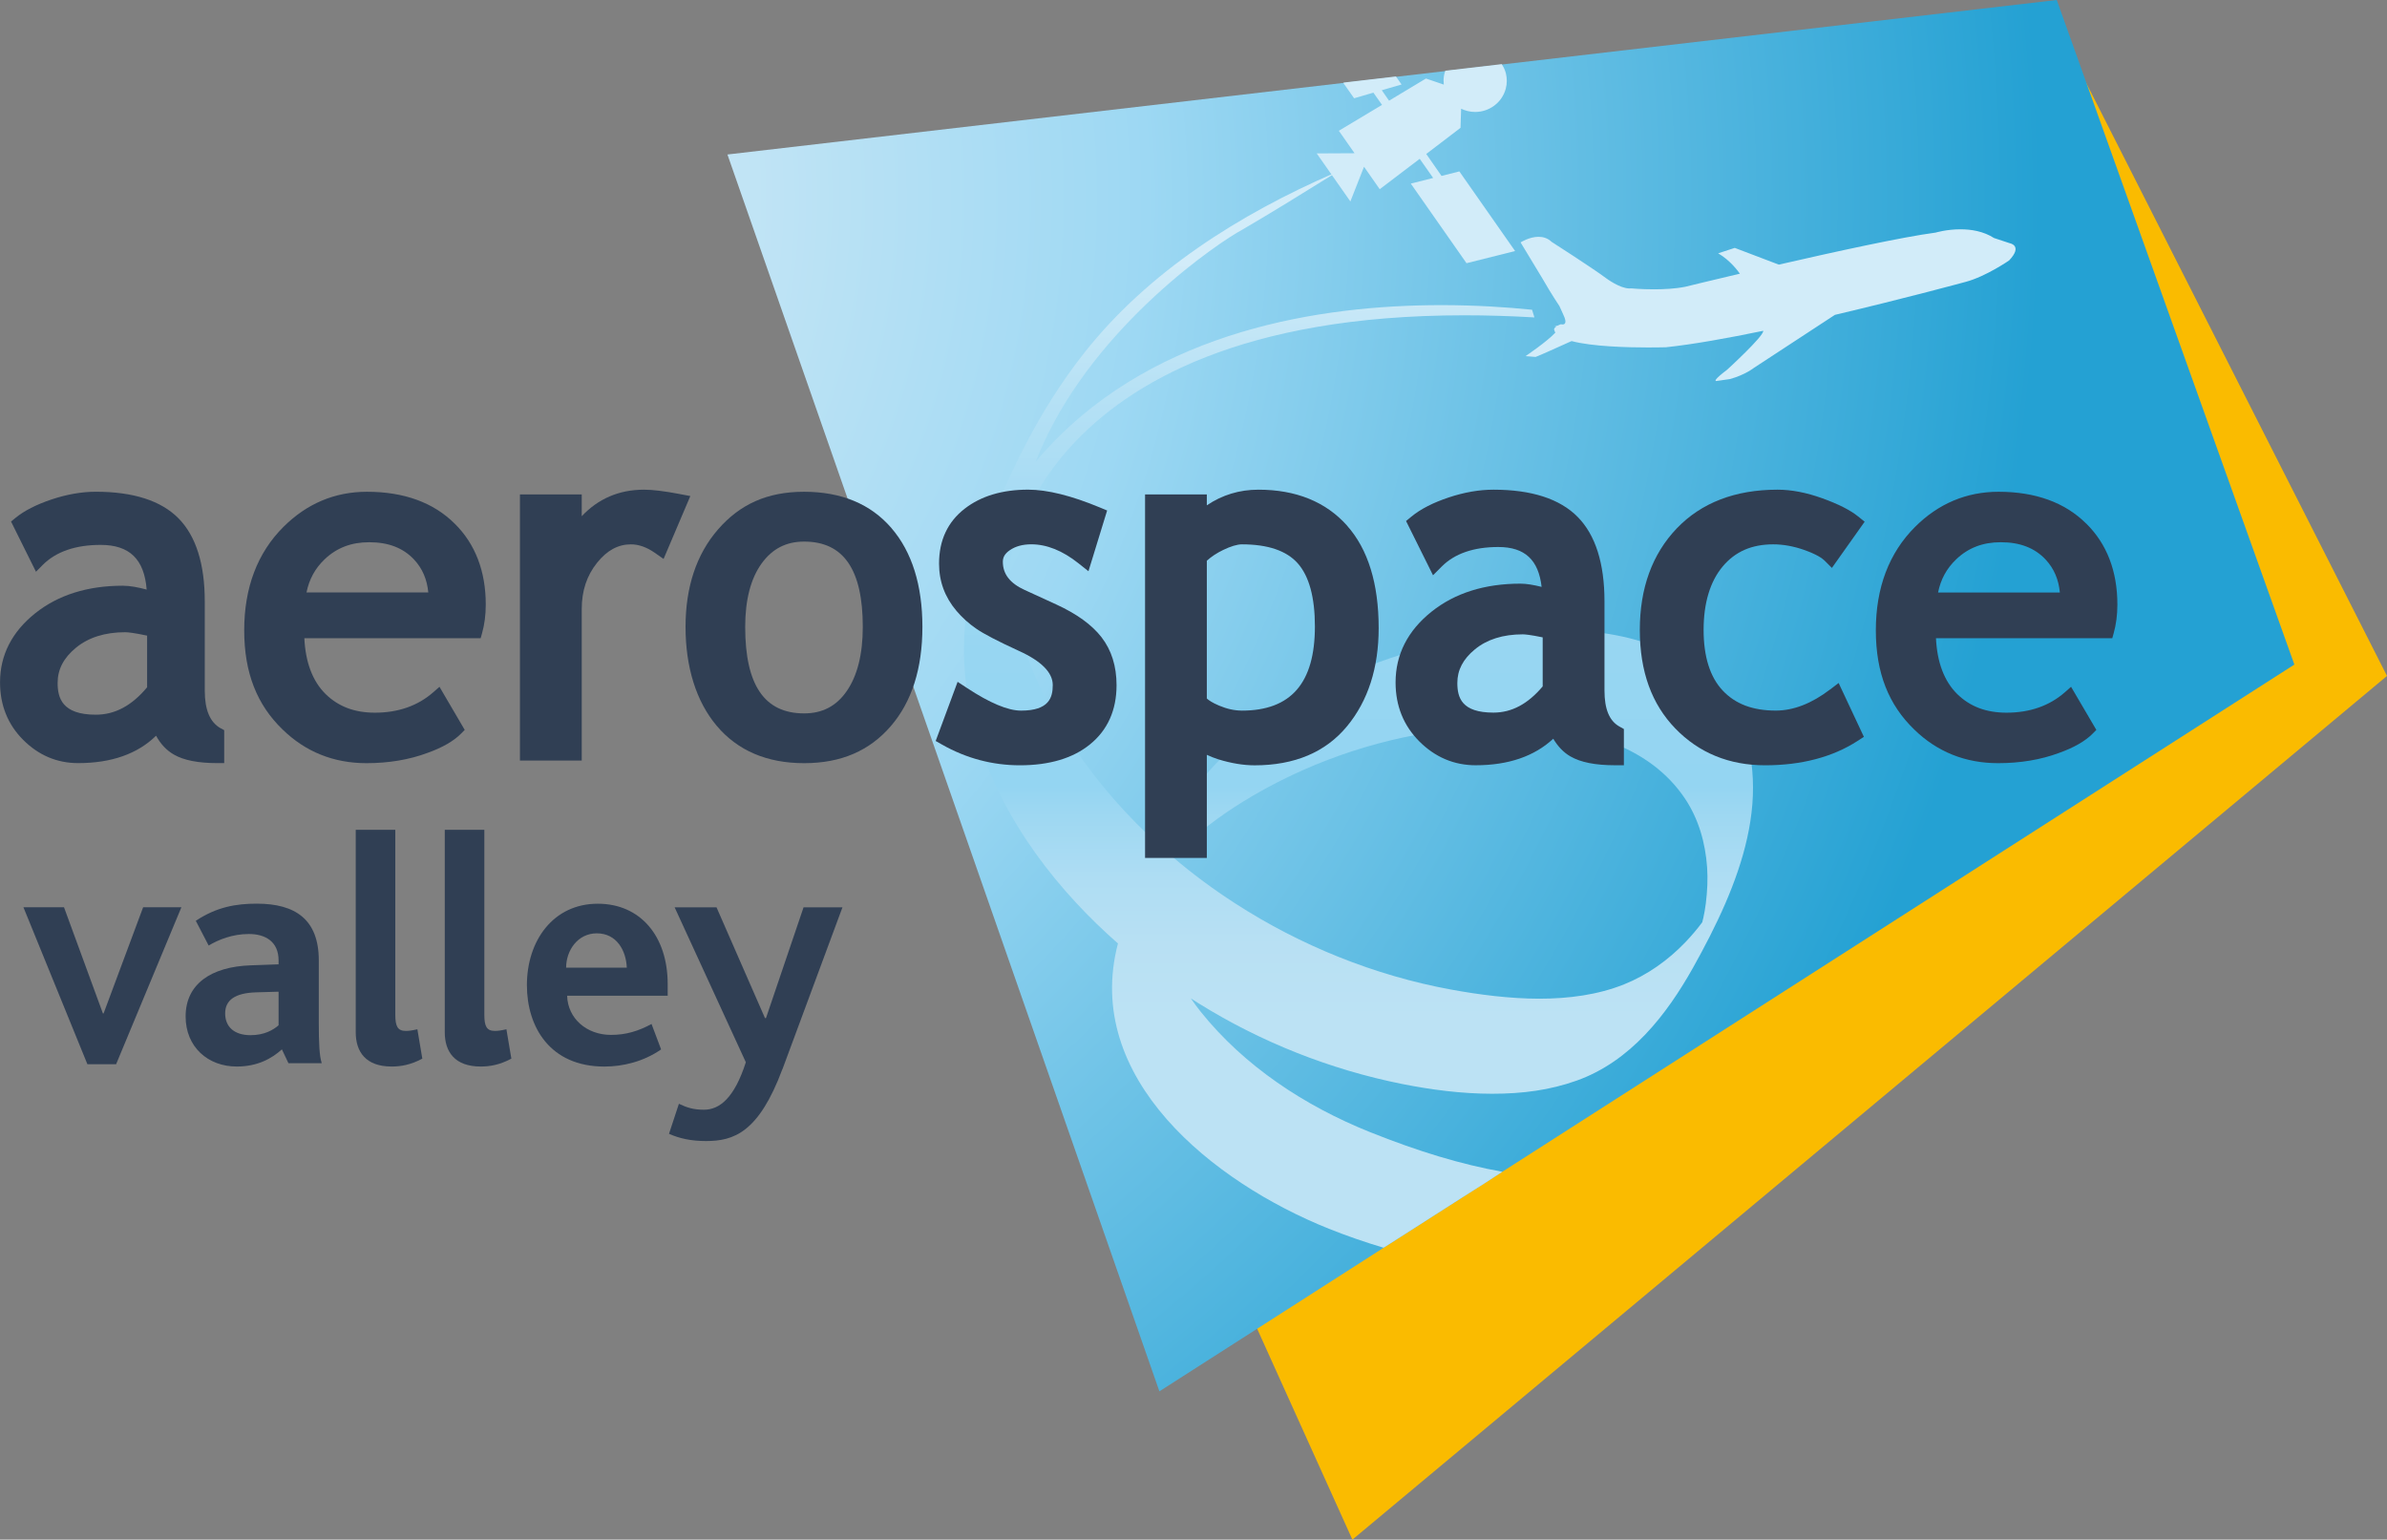 <svg xmlns="http://www.w3.org/2000/svg" xmlns:xlink="http://www.w3.org/1999/xlink" id="Calque_1" viewBox="0 0 743.14 479.36"><rect x="0" y="0" width="743.14" height="479.36" fill="#808080" stroke="none"/><defs><style>.cls-1{fill:url(#linear-gradient);}.cls-2{fill:#fabb00;}.cls-3{fill:#303f54;}.cls-4{fill:#d2ecf9;}.cls-5{fill:url(#radial-gradient);}</style><radialGradient id="radial-gradient" cx="-3876.61" cy="-3277.13" fx="-3876.61" fy="-3277.13" r="1" gradientTransform="translate(2179299.69 -1842168.66) scale(562.15 -562.15)" gradientUnits="userSpaceOnUse"><stop offset="0" stop-color="#edf3f7"></stop><stop offset=".5" stop-color="#9dd8f3"></stop><stop offset="1" stop-color="#24a1d3"></stop></radialGradient><linearGradient id="linear-gradient" x1="-3866.92" y1="-3253.94" x2="-3865.92" y2="-3253.94" gradientTransform="translate(766297.92 910236.76) rotate(90) scale(235.37 -235.37)" gradientUnits="userSpaceOnUse"><stop offset="0" stop-color="#d2ecf9"></stop><stop offset="0" stop-color="#d0ebf8"></stop><stop offset=".17" stop-color="#b6e1f5"></stop><stop offset=".34" stop-color="#a3daf3"></stop><stop offset=".51" stop-color="#97d6f2"></stop><stop offset=".69" stop-color="#94d5f2"></stop><stop offset=".72" stop-color="#9cd7f2"></stop><stop offset=".81" stop-color="#aeddf3"></stop><stop offset=".9" stop-color="#b8e0f3"></stop><stop offset="1" stop-color="#bce2f4"></stop></linearGradient></defs><path class="cls-3" d="m36.14,331.34h-8.93l-19.91-48.86h12.63l12.11,33.05h.21l12.31-33.05h11.91l-20.32,48.86Z"></path><path class="cls-3" d="m89.81,331.03l-2.05-4.31c-3.18,2.87-7.6,5.34-14.06,5.34-8.93,0-15.91-6.06-15.91-15.6,0-10.06,7.9-15.5,20.32-15.91l8.62-.31v-1.23c0-5.85-4.11-8.21-9.24-8.21s-9.45,1.75-12.53,3.59l-4-7.7c6.47-4.31,12.52-5.34,18.99-5.34,12.01,0,19.3,4.93,19.3,17.66v19.19c0,6.98.2,10.57.92,12.83h-10.37Zm-3.08-22.27l-6.98.2c-6.67.21-9.65,2.46-9.65,6.57s2.77,6.77,7.9,6.77c4.31,0,7.08-1.64,8.73-3.08v-10.47Z"></path><path class="cls-3" d="m121.94,332.06c-8.11,0-11.19-4.62-11.19-10.67v-63.03h12.32v57.58c0,3.59.72,5.03,3.28,5.03.82,0,1.85-.1,3.59-.51l1.54,9.14c-3.59,1.95-6.77,2.46-9.55,2.46Z"></path><path class="cls-3" d="m149.66,332.06c-8.11,0-11.19-4.62-11.19-10.67v-63.03h12.32v57.58c0,3.59.72,5.03,3.28,5.03.82,0,1.85-.1,3.59-.51l1.54,9.14c-3.59,1.95-6.77,2.46-9.55,2.46Z"></path><path class="cls-3" d="m176.56,309.99c.2,7.19,6.16,12.22,13.65,12.22,4.62,0,8.42-1.13,12.63-3.39l2.98,7.91c-5.44,3.8-11.91,5.34-17.66,5.34-16.93,0-24.12-12.32-24.12-25.35,0-13.86,8.21-25.35,22.07-25.35,13.14,0,21.76,9.96,21.76,25.05v3.59h-31.31Zm9.24-19.4c-5.95,0-9.55,5.34-9.55,10.68h18.89c-.21-5.23-3.08-10.68-9.34-10.68Z"></path><path class="cls-3" d="m243.58,332.88c-7.39,19.81-15.19,22.38-23.81,22.38-4.62,0-8.31-.82-11.49-2.26l3.08-9.34c2.57,1.23,4.62,1.85,7.8,1.85,4.83,0,9.45-3.59,13.04-14.78l-22.17-48.24h13.04l15.09,34.49h.31l11.7-34.49h12.11l-18.68,50.4Z"></path><polyline class="cls-2" points="254 109.52 421.04 479.36 743.14 210.45 643.75 14.49 256.38 108.33"></polyline><polygon class="cls-5" points="226.47 48.1 360.95 433.19 714.3 206.91 640.33 0 226.47 48.1"></polygon><path class="cls-4" d="m610.36,71.39c-4.34,0-7.76,1.03-7.76,1.03-10.27,1.35-31.2,5.93-48.81,9.97l-13.71-5.21-5.17,1.69c3.8,2.2,6.28,5.66,6.76,6.34-9.99,2.35-17.02,4.08-17.02,4.08-3.13.62-6.72.79-9.78.79-4,0-7.09-.3-7.09-.3-.15.02-.31.03-.48.03-3,0-7.19-3.13-7.19-3.13-4.41-3.3-17.04-11.37-17.04-11.37-1.23-1.18-2.68-1.58-4.08-1.58-2.91,0-5.59,1.74-5.59,1.74l6.9,11.41c2.71,4.75,5.21,8.44,5.21,8.44l1.18,2.62c1.31,2.69.42,3.08-.22,3.08-.27,0-.5-.07-.5-.07-.44.15-.76.29-1.03.44-.67.11-1.05.19-1.05.19h.21c.18,0,.34,0,.48.03-1.13.73-.64,1.3-.64,1.3.05.22.16.44.29.64-2.49,2.74-9.29,7.33-9.29,7.33l3.13.25c1.28-.46,6.46-2.8,11.2-4.94,6.47,1.71,17.29,1.99,23.85,1.99,3.33,0,5.57-.07,5.57-.07,8.21-.86,18.98-2.78,30.26-5.12.19,1.68-11.24,12.11-11.24,12.11-4.12,3.12-3.81,3.53-3.37,3.53.15,0,.32-.05.32-.05l3.86-.55c4.79-1.31,7.47-3.46,7.47-3.46,2.52-1.68,17.98-11.78,25.26-16.54,21.97-5.17,40.79-10.29,40.79-10.29,6.27-1.69,13.45-6.65,13.45-6.65,4.37-4.61.26-5.35.26-5.35l-4.96-1.64c-3.28-2.11-7.12-2.71-10.42-2.71"></path><path class="cls-1" d="m545.53,239.94c-1.43-16.09-10.77-29.49-25.62-36.72-10.68-5.19-22.98-7.08-35.36-7.08-10.65,0-21.36,1.4-31.16,3.32-22.33,4.37-44.06,13.55-62.21,27.04-13,9.65-23,22.39-30.58,36.39-9.8-8.9-18.52-18.84-25.86-29.63-10.48-15.43-18.23-32.99-20.06-51.52-.28-2.78-.26-5.34-.1-7.76.22-.01,2.5-17.11,18.87-35.05,18.11-19.85,53.49-40.76,122.44-40.76,6.93,0,14.19.21,21.82.66l-.74-2.39c-7.87-.8-17.52-1.44-28.24-1.44-37.47,0-88.08,7.82-122.01,43.93-1.47,1.57-2.91,3.19-4.32,4.86.51-1.27.99-2.42,1.4-3.36.21-.5.43-1,.66-1.5,17.08-38.19,55.59-63.87,62.17-67.34,10.76-6.31,16.41-9.86,28.92-17.6l-.09-.13c-29.66,12.89-57.9,30.7-77.85,55.94-7.16,9.06-13.3,18.89-18.6,29.13-4.52,8.73-8.43,17.76-11.84,26.86-.48,1.3-.93,2.59-1.37,3.89-.54,1.1-1.28,3.45-1.12,3.48-3.73,12.24-5.43,24.92-4.15,37.72,2.64,26.43,16.22,50.56,34.67,70.4,4.07,4.37,8.37,8.53,12.85,12.46-11.03,41.95,29.64,74.4,65.7,88.84,5.53,2.21,11.29,4.2,17.01,5.9l5.48-3.48,18.63-11.92,7.09-4.49,5.78-3.76c-12.87-2.3-26.13-6.31-41.27-12.37-20.29-8.14-39.08-20.53-52.63-37.43-1.08-1.35-2.11-2.76-3.1-4.19.82.51,1.62,1.04,2.43,1.55,19.27,12.01,40.95,20.64,63.43,25.12,8.86,1.76,18.43,3.03,27.94,3.03s18.03-1.14,26.29-4.08c16.8-5.98,28.02-20.47,36.27-35.19,3.52-6.3,7.03-13.02,10.05-19.99,5.72-13.23,9.64-27.37,8.38-41.33Zm-15.3,46.05c-.07.38-.17.76-.26,1.14-1.62,2.18-3.38,4.25-5.27,6.23-5.36,5.59-11.81,10.2-19.09,13.12-8.14,3.26-17.22,4.46-26.38,4.46s-18.85-1.26-27.46-2.84c-23.79-4.36-46.85-13.67-67.21-26.82-6.77-4.37-13.24-9.16-19.33-14.34,10.77-11.59,26.44-20.97,40.59-27.24,19.93-8.84,41.96-13.61,63.83-13.61,1.67,0,3.33.03,4.99.08,19.05.62,39.04,6.22,49.92,22.43,4.28,6.37,6.37,13.85,6.91,21.4.26,3.7.06,7.43-.38,11.11l-.02.16c-.2,1.58-.47,3.16-.82,4.72Z"></path><path class="cls-4" d="m448.79,54.78l-4.76-6.84,10.67-8.14v-.09l.04-.03h-.04s.19-5.83.19-5.83c.6.28,1.23.53,1.92.7.82.21,1.64.31,2.45.31,4.38,0,8.38-2.9,9.53-7.27.42-1.62.41-3.24.03-4.75-.04-.16-.09-.32-.14-.48-.26-.84-.65-1.64-1.13-2.39l-17.57,2.05c-.09.24-.18.47-.25.72-.15.58-.24,1.16-.29,1.72,0,.17-.02.33-.02.5,0,.46.02.92.07,1.38l-3.08-1.05-1.09-.37-1.38-.47-1.27.76-1,.6-9.22,5.54-2.26-3.25,5.69-1.66.46-.13-.26-.38-1.48-2.12-15.85,1.85-.57.11.3.43,1.08,1.54.32.45,1.69,2.41.3-.09,5.71-1.66,2.68,3.81-13.44,8.06,4.89,6.99-11.78.06,10.48,14.95,4.25-10.8,4.89,6.99,12.45-9.46,4.18,5.96-6.96,1.75,17.35,24.79.29-.07,14.83-3.72-17.35-24.79-5.58,1.41Z"></path><path class="cls-3" d="m68.71,226.76c-3.34-1.88-4.96-5.72-4.96-11.76v-27.76c0-11.65-2.75-20.35-8.17-25.85-5.42-5.5-14.08-8.29-25.74-8.29-4.35,0-8.97.8-13.73,2.38h0c-4.79,1.6-8.62,3.56-11.38,5.83l-1.29,1.07,7.76,15.63,2.06-2.08c4.14-4.17,10.22-6.28,18.08-6.28,9.01,0,13.58,4.48,14.32,13.91-2.66-.71-5.2-1.2-7.45-1.2-10.95,0-20.11,2.89-27.24,8.57-7.27,5.81-10.96,13.05-10.96,21.53,0,7.09,2.43,13.12,7.22,17.91,4.78,4.78,10.53,7.22,17.08,7.22,10.36,0,18.51-2.87,24.28-8.53,1.37,2.54,3.21,4.53,5.54,5.87,3.12,1.79,7.56,2.66,13.57,2.66h2.1v-10.25l-1.07-.6Zm-22.9-12.79c-4.75,5.71-9.98,8.55-15.99,8.55-10.53,0-11.88-5.29-11.88-9.89,0-4.22,1.86-7.79,5.69-10.95,3.9-3.21,9.06-4.84,15.34-4.84.92,0,2.94.23,6.83,1.06v16.07Z"></path><path class="cls-3" d="m141.54,163.02c-6.61-6.58-15.8-9.91-27.3-9.91-9.98,0-18.73,3.68-26.01,10.95-8.1,8.08-12.2,18.91-12.2,32.2s4.02,23.21,11.93,30.85c7.12,6.96,15.91,10.5,26.12,10.5,6.92,0,13.31-1.07,18.99-3.19,4.61-1.64,8.14-3.66,10.47-6.01l1.14-1.16-7.86-13.42-1.91,1.68c-4.81,4.23-10.92,6.38-18.18,6.38-6.35,0-11.37-1.9-15.36-5.8-4.1-4.05-6.26-9.95-6.62-17.38h54.89l.43-1.53c.77-2.73,1.16-5.74,1.16-8.94,0-10.39-3.26-18.88-9.69-25.23Zm-46.12,21.45c.81-4.03,2.62-7.45,5.64-10.33h0c3.75-3.58,8.3-5.32,13.89-5.32,5.97,0,10.54,1.76,13.95,5.38,2.64,2.83,4.06,6.23,4.44,10.26h-37.92Z"></path><path class="cls-3" d="m211.55,153.8c-4.8-.9-8.41-1.34-11.04-1.34-7.83,0-14.31,2.85-19.4,8.26v-6.79h-19.24v82.87h19.24v-47.14c0-5.72,1.57-10.46,4.8-14.48,3.09-3.84,6.53-5.7,10.52-5.7,2.42,0,4.91.88,7.39,2.61l2.77,1.93,8.33-19.58-3.37-.63Z"></path><path class="cls-3" d="m277.55,164.43c-6.47-7.51-15.62-11.32-27.21-11.32s-20.03,3.95-26.81,11.74c-6.7,7.71-10.1,17.91-10.1,30.33s3.26,23.14,9.68,30.77c6.51,7.74,15.67,11.66,27.23,11.66s20.38-3.88,26.99-11.53c6.53-7.56,9.84-17.95,9.84-30.9s-3.24-23.33-9.63-30.75Zm-27.21,57.68c-12.34,0-18.34-8.81-18.34-26.93,0-8.43,1.73-15.09,5.15-19.79,3.32-4.56,7.63-6.77,13.19-6.77,12.29,0,18.27,8.69,18.27,26.56,0,8.5-1.69,15.24-5.04,20.05-3.22,4.63-7.55,6.88-13.23,6.88Z"></path><path class="cls-3" d="m342.93,198.39c-3-3.86-7.74-7.29-14.12-10.21l-9.79-4.49c-4.58-2.08-6.81-4.96-6.81-8.79,0-1.45.67-2.56,2.16-3.59,1.76-1.22,4.01-1.84,6.7-1.84,4.81,0,9.74,1.98,14.65,5.88l3.15,2.5,5.81-18.91-2.31-.96c-8.84-3.67-16.34-5.53-22.29-5.53-8.03,0-14.67,1.99-19.75,5.93-5.29,4.1-7.98,9.84-7.98,17.07,0,2.79.46,5.44,1.36,7.87.9,2.44,2.27,4.76,4.08,6.89,1.76,2.08,3.86,3.97,6.23,5.59,2.34,1.61,6.62,3.83,13.1,6.81,7.05,3.18,10.63,6.77,10.63,10.68s-1.17,7.96-9.88,7.96c-4.07,0-9.74-2.38-16.86-7.07l-2.88-1.9-6.83,18.42,2.04,1.16c7.52,4.25,15.65,6.41,24.18,6.41,9.17,0,16.51-2.19,21.82-6.51,5.49-4.45,8.27-10.66,8.27-18.44,0-5.9-1.58-10.92-4.68-14.92Z"></path><path class="cls-3" d="m419.38,163.64c-6.62-7.41-15.9-11.18-27.61-11.18-5.89,0-11.28,1.65-16.05,4.87v-3.4h-19.23v113.19h19.23v-32.11c1.12.52,2.29,1,3.6,1.41,3.98,1.23,7.78,1.86,11.29,1.86,12.42,0,22.09-4.09,28.76-12.16,6.54-7.92,9.85-18.19,9.85-30.56,0-13.83-3.31-24.56-9.85-31.9Zm-32.79,57.6c-2.25,0-4.61-.52-7.02-1.54l-.05-.02c-2.15-.91-3.24-1.68-3.8-2.21v-42.89c1.39-1.26,3.09-2.39,5.08-3.35,2.4-1.16,4.38-1.75,5.87-1.75,8.03,0,13.86,1.98,17.34,5.89,3.55,3.99,5.36,10.61,5.36,19.67,0,17.63-7.45,26.21-22.77,26.21Z"></path><path class="cls-3" d="m504.15,226.19c-3.12-1.76-4.63-5.41-4.63-11.19v-27.76c0-11.83-2.8-20.68-8.35-26.3-5.55-5.63-14.37-8.48-26.2-8.48-4.43,0-9.12.81-13.94,2.42-4.87,1.62-8.77,3.62-11.59,5.94l-1.7,1.39,8.4,16.9,2.7-2.71c4.02-4.04,9.95-6.09,17.62-6.09,8.29,0,12.53,4.03,13.49,12.41-2.6-.64-4.78-1-6.62-1-11.1,0-20.4,2.93-27.65,8.72-7.43,5.93-11.2,13.35-11.2,22.04,0,7.27,2.49,13.45,7.41,18.37,4.92,4.91,10.81,7.41,17.53,7.41,10.2,0,18.29-2.81,24.15-8.26,1.4,2.35,3.16,4.25,5.35,5.51,3.22,1.85,7.77,2.75,13.89,2.75h2.75v-11.28l-1.41-.79Zm-39.21-4.32c-9.89,0-11.23-4.67-11.23-9.24,0-4.01,1.78-7.43,5.45-10.44,3.78-3.12,8.8-4.69,14.93-4.69.64,0,2.35.14,6.19.94v15.27c-4.62,5.48-9.64,8.16-15.34,8.16Z"></path><path class="cls-3" d="m569.72,214.69c-5.7,4.35-11.38,6.55-16.87,6.55-7.18,0-12.59-2.05-16.54-6.26-3.94-4.2-5.93-10.55-5.93-18.86s2-15.06,5.95-19.76c3.88-4.63,9.03-6.88,15.73-6.88,3.1,0,6.31.58,9.57,1.72,3.92,1.39,5.64,2.58,6.4,3.33l2.29,2.29,10.2-14.39-2.03-1.63c-2.47-1.99-6.12-3.84-11.13-5.65-4.96-1.79-9.65-2.69-13.95-2.69-13.16,0-23.72,4.05-31.38,12.05-7.63,7.97-11.51,18.6-11.51,31.61s3.72,23.11,11.05,30.69c7.35,7.6,16.76,11.46,27.98,11.46s20.97-2.54,28.71-7.55l2.02-1.31-7.86-16.76-2.7,2.05Z"></path><path class="cls-3" d="m649.5,163.02c-6.61-6.58-15.8-9.91-27.29-9.91-9.98,0-18.73,3.68-26.01,10.95-8.09,8.08-12.2,18.91-12.2,32.2s4.02,23.21,11.93,30.85c7.12,6.96,15.91,10.5,26.12,10.5,6.92,0,13.31-1.07,18.99-3.19,4.61-1.64,8.14-3.66,10.47-6.01l1.14-1.16-7.87-13.42-1.9,1.68c-4.8,4.23-10.92,6.38-18.18,6.38-6.35,0-11.37-1.9-15.36-5.8-4.1-4.05-6.26-9.95-6.62-17.38h54.89l.43-1.53c.77-2.73,1.16-5.74,1.16-8.94,0-10.39-3.26-18.88-9.69-25.23Zm-8.21,21.45h-37.91c.8-4.03,2.62-7.45,5.64-10.33h0c3.75-3.58,8.29-5.32,13.88-5.32,5.97,0,10.54,1.76,13.95,5.38,2.64,2.83,4.06,6.23,4.44,10.26Z"></path></svg>
